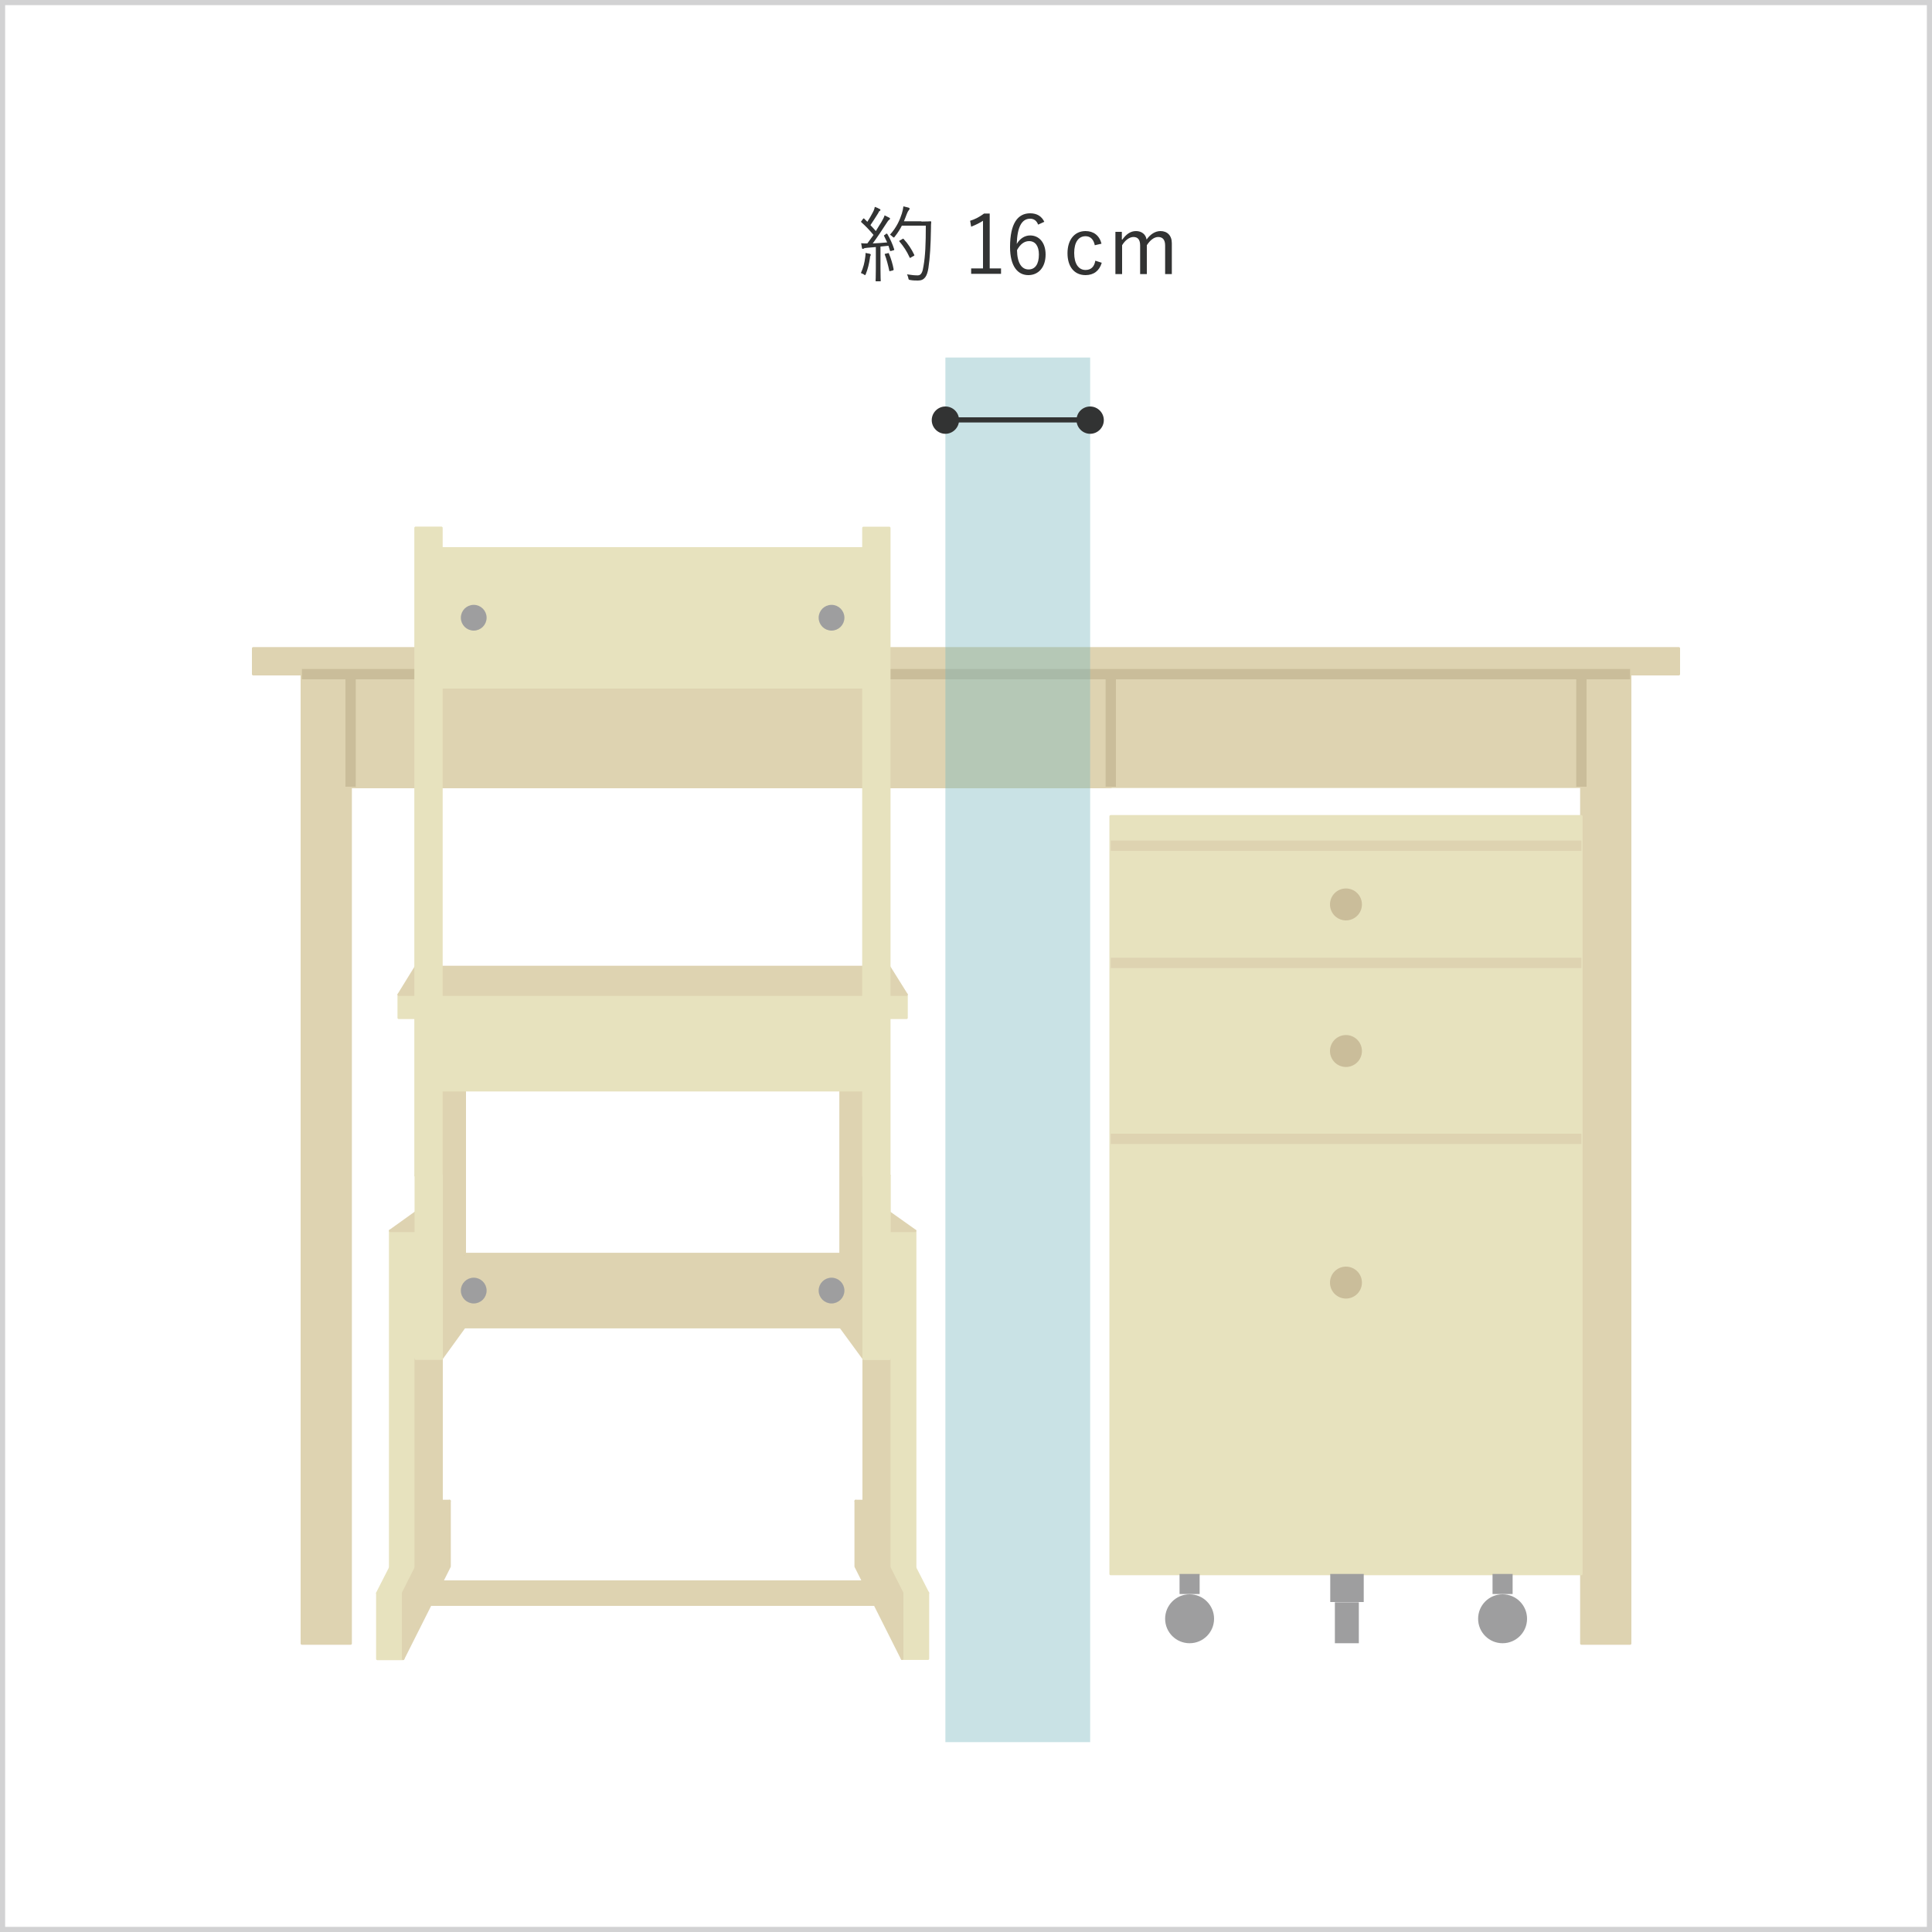 <?xml version="1.0" encoding="utf-8"?>
<!-- Generator: Adobe Illustrator 25.2.0, SVG Export Plug-In . SVG Version: 6.00 Build 0)  -->
<svg version="1.1" xmlns="http://www.w3.org/2000/svg" xmlns:xlink="http://www.w3.org/1999/xlink" x="0px" y="0px"
	 viewBox="0 0 750 750" style="enable-background:new 0 0 750 750;" xml:space="preserve">
<style type="text/css">
	.st0{fill:#DED3B1;stroke:#DED3B1;stroke-linecap:round;stroke-linejoin:round;stroke-miterlimit:10;}
	.st1{fill:#E7E2BE;stroke:#E7E2BE;stroke-linecap:round;stroke-linejoin:round;stroke-miterlimit:10;}
	.st2{fill:none;stroke:#DED3B1;stroke-width:4;stroke-miterlimit:10;}
	.st3{fill:#9E9E9F;}
	.st4{fill:#CABD9A;stroke:#CABD9A;stroke-linecap:round;stroke-linejoin:round;stroke-miterlimit:10;}
	.st5{fill:none;stroke:#CABD9A;stroke-width:4;stroke-miterlimit:10;}
	.st6{fill:#D2D2D3;}
	.st7{fill:#DDD6BB;stroke:#D5CCA8;stroke-linecap:round;stroke-linejoin:round;stroke-miterlimit:10;}
	.st8{fill:#9E9E9F;stroke:#9E9E9F;stroke-linecap:round;stroke-linejoin:round;stroke-miterlimit:10;}
	.st9{opacity:0.4;fill:#7AB6BE;}
	.st10{fill:#323333;}
	.st11{fill:none;stroke:#323333;stroke-width:2;stroke-miterlimit:10;}
</style>
<g id="デスク_x30FB_ワゴン">
	<rect x="98.3" y="251.7" class="st0" width="553.4" height="10"/>
	<rect x="117.2" y="261.7" class="st0" width="18.9" height="376.3"/>
	<rect x="613.9" y="261.7" class="st0" width="18.9" height="376.3"/>
	<rect x="136.1" y="261.7" class="st0" width="295.1" height="43.8"/>
	
		<rect x="431.2" y="317" transform="matrix(-1 -1.224647e-16 1.224647e-16 -1 1045.067 928.006)" class="st1" width="182.7" height="294.1"/>
	<line class="st2" x1="613.9" y1="328.3" x2="431.2" y2="328.3"/>
	<line class="st2" x1="613.9" y1="373.8" x2="431.2" y2="373.8"/>
	<line class="st2" x1="613.9" y1="442.1" x2="431.2" y2="442.1"/>
	<rect x="518.2" y="622" class="st3" width="9.3" height="15.9"/>
	<rect x="516.4" y="611" class="st3" width="13" height="10.9"/>
	<circle class="st3" cx="583.3" cy="628.4" r="9.5"/>
	<rect x="579.4" y="611" class="st3" width="7.8" height="7.8"/>
	<circle class="st3" cx="461.8" cy="628.4" r="9.5"/>
	<rect x="457.9" y="611" class="st3" width="7.8" height="7.8"/>
	<circle class="st4" cx="522.5" cy="351.1" r="5.7"/>
	<circle class="st4" cx="522.5" cy="408" r="5.7"/>
	<circle class="st4" cx="522.5" cy="497.9" r="5.7"/>
	
		<rect x="431.2" y="261.7" transform="matrix(-1 -1.224647e-16 1.224647e-16 -1 1045.067 567.105)" class="st0" width="182.7" height="43.8"/>
	<line class="st5" x1="431.2" y1="305.4" x2="431.2" y2="261.7"/>
	<line class="st5" x1="613.9" y1="305.4" x2="613.9" y2="261.7"/>
	<line class="st5" x1="136.1" y1="305.4" x2="136.1" y2="261.7"/>
	<line class="st5" x1="632.8" y1="261.7" x2="117.2" y2="261.7"/>
	<g>
		<path class="st6" d="M748,2v746H2V2H748 M750,0H0v750h750V0L750,0z"/>
	</g>
</g>
<g id="チェア">
	
		<rect x="91.1" y="538.2" transform="matrix(6.123234e-17 -1 1 6.123234e-17 -386.719 699.638)" class="st1" width="130.8" height="10"/>
	
		<rect x="138.7" y="626.2" transform="matrix(6.123234e-17 -1 1 6.123234e-17 -479.705 782.67)" class="st1" width="25.5" height="10"/>
	<rect x="171.4" y="486.9" class="st7" width="163.9" height="28.2"/>
	<polygon class="st1" points="146.5,618.4 151.5,608.6 161.4,608.6 156.5,618.4 	"/>
	<polygon class="st0" points="156.5,643.9 174.5,608.1 174.5,582.7 156.5,618.4 	"/>
	<polyline class="st0" points="171.4,588.8 171.4,588.8 171.4,527.4 161.4,527.4 161.4,608.6 171.4,588.8 	"/>
	<line class="st7" x1="180.3" y1="486.9" x2="180.3" y2="423.2"/>
	<polygon class="st0" points="335.2,614 171.5,614 167,622.9 339.7,622.9 	"/>
	<rect x="171.4" y="486.9" class="st0" width="163.9" height="28.2"/>
	<line class="st7" x1="180.3" y1="486.9" x2="180.3" y2="423.2"/>
	<polygon class="st0" points="161.4,470.7 151.5,477.8 161.4,477.8 	"/>
	<rect x="171.4" y="423.2" class="st0" width="9" height="63.7"/>
	<polygon class="st0" points="180.3,515.1 171.4,515.1 171.4,527.4 	"/>
	
		<rect x="326.3" y="423.2" transform="matrix(-1 -4.489798e-11 4.489798e-11 -1 661.63 910.178)" class="st0" width="9" height="63.7"/>
	<polygon class="st0" points="326.3,515.1 335.3,515.1 335.3,527.4 	"/>
	<polygon class="st0" points="171.4,582.7 174.5,582.7 171.4,588.8 	"/>
	
		<rect x="284.8" y="538.2" transform="matrix(4.489748e-11 -1 1 4.489748e-11 -192.956 893.402)" class="st1" width="130.8" height="10"/>
	
		<rect x="342.5" y="626.2" transform="matrix(4.484064e-11 -1 1 4.484064e-11 -275.988 986.388)" class="st1" width="25.5" height="10"/>
	<polygon class="st1" points="360.2,618.4 355.2,608.6 345.2,608.6 350.2,618.4 	"/>
	<polygon class="st0" points="350.2,643.9 332.2,608.1 332.2,582.7 350.2,618.4 	"/>
	<polyline class="st0" points="335.3,588.8 335.3,588.8 335.3,527.4 345.2,527.4 345.2,608.6 335.3,588.8 	"/>
	<polygon class="st0" points="345.2,470.7 355.2,477.8 345.2,477.8 	"/>
	<polygon class="st0" points="335.3,582.7 332.2,582.7 335.3,588.8 	"/>
	<circle class="st8" cx="322.8" cy="501" r="4.5"/>
	<circle class="st8" cx="183.9" cy="501" r="4.5"/>
	<rect x="171.4" y="395" class="st1" width="163.9" height="28.2"/>
	<rect x="154.8" y="386.1" class="st1" width="197.1" height="9"/>
	<polygon class="st0" points="351.9,386.1 154.8,386.1 161.4,375.4 345.2,375.4 	"/>
	
		<rect x="40.7" y="325.7" transform="matrix(-1.836970e-16 1 -1 -1.836970e-16 497.043 164.217)" class="st1" width="251.4" height="10"/>
	
		<rect x="214.6" y="325.7" transform="matrix(-1.836970e-16 1 -1 -1.836970e-16 670.9 -9.639)" class="st1" width="251.4" height="10"/>
	<rect x="171.4" y="212.9" class="st1" width="163.9" height="53.9"/>
	<circle class="st8" cx="183.9" cy="239.8" r="4.5"/>
	<circle class="st8" cx="322.8" cy="239.8" r="4.5"/>
	
		<rect x="130.9" y="486.9" transform="matrix(6.123234e-17 -1 1 6.123234e-17 -325.469 658.295)" class="st1" width="71.1" height="10"/>
	
		<rect x="304.7" y="486.9" transform="matrix(6.123234e-17 -1 1 6.123234e-17 -151.612 832.152)" class="st1" width="71.1" height="10"/>
</g>
<g id="寸法">
	<rect x="367" y="138.8" class="st9" width="56.2" height="537.5"/>
	<g>
		<g>
			<path class="st10" d="M343.9,90.8c0.4-0.2,0.4-0.1,0.6,0.1c1.1,1.9,2,3.9,2.6,5.8c0.1,0.3,0.1,0.4-0.4,0.5l-0.7,0.2
				c-0.4,0.1-0.4,0.1-0.5-0.1c-0.2-0.6-0.4-1.2-0.6-1.9l-3.1,0.3v8.6c0,3.5,0.1,4.5,0.1,4.7c0,0.2,0,0.2-0.3,0.2h-1.4
				c-0.2,0-0.3,0-0.3-0.2s0.1-1.2,0.1-4.7v-8.4l-3.5,0.3c-0.7,0.1-1,0.1-1.2,0.3c-0.1,0.1-0.2,0.1-0.4,0.1c-0.2,0-0.3-0.2-0.3-0.4
				c-0.1-0.5-0.2-1.1-0.3-1.8c0.7,0.1,1.4,0.1,2,0.1h0.4c0.8-1.1,1.6-2.2,2.4-3.3c-1.5-1.8-3-3.4-4.7-4.9c-0.2-0.2-0.2-0.3,0.1-0.6
				L335,85c0.3-0.3,0.3-0.3,0.5-0.1l1.2,1.2c0.8-1.2,1.4-2.3,2.1-3.6c0.6-1.1,0.7-1.7,0.8-2.2c0.6,0.2,1.3,0.5,1.8,0.8
				c0.3,0.1,0.4,0.3,0.4,0.4c0,0.1-0.1,0.3-0.3,0.4c-0.2,0.1-0.4,0.3-0.5,0.7c-1.2,1.9-2,3.2-3.1,4.8c0.7,0.7,1.4,1.5,2.1,2.3
				c0.7-1.2,1.4-2.3,2.1-3.4c0.8-1.4,1.1-2,1.3-2.7c0.6,0.3,1.2,0.6,1.8,0.9c0.2,0.1,0.3,0.2,0.3,0.4c0,0.2-0.1,0.3-0.3,0.4
				c-0.3,0.2-0.6,0.6-1.1,1.4c-1.8,2.8-3.6,5.5-5.3,7.8c1.8-0.1,3.7-0.2,5.6-0.4c-0.4-0.9-0.8-1.7-1.2-2.5c-0.1-0.2-0.1-0.3,0.3-0.4
				L343.9,90.8z M337.9,99.3c-0.1,0.2-0.2,0.4-0.2,0.9c-0.3,2.1-0.8,4.2-1.6,6.2c-0.1,0.3-0.2,0.4-0.3,0.4c-0.1,0-0.3-0.1-0.5-0.3
				c-0.3-0.2-0.8-0.4-1.1-0.5c1-2.3,1.4-3.9,1.7-6.3c0.1-0.6,0.1-1,0.1-1.5c0.6,0.1,1.2,0.2,1.6,0.3c0.3,0.1,0.4,0.2,0.4,0.3
				C338.1,99,338,99.1,337.9,99.3z M344.6,98.3c0.4-0.1,0.4-0.1,0.5,0.2c0.7,1.6,1.5,4.2,1.8,6c0,0.3,0,0.4-0.4,0.5l-0.8,0.2
				c-0.4,0.1-0.5,0.1-0.5-0.2c-0.4-1.9-1.1-4.6-1.7-6.1c-0.1-0.3-0.1-0.4,0.3-0.4L344.6,98.3z M357.7,86c2.5,0,3.3-0.1,3.5-0.1
				c0.2,0,0.3,0.1,0.3,0.3c-0.1,0.8-0.1,1.6-0.1,2.4c-0.1,6.8-0.4,11.5-1,15.5c-0.5,3.1-1.5,4.8-4,4.8c-0.9,0-2,0-3-0.2
				c-0.6-0.1-0.7-0.1-0.8-0.8c-0.1-0.5-0.3-1-0.5-1.4c1.9,0.3,3,0.4,4.2,0.4c1.4,0,1.9-1.5,2.2-3.6c0.7-3.9,0.9-8.7,0.9-15.7h-9.3
				c-0.7,1.4-1.6,2.8-2.7,4.2c-0.2,0.3-0.3,0.4-0.4,0.4s-0.3-0.1-0.5-0.3c-0.3-0.3-0.7-0.6-1-0.8c2.6-2.9,3.8-5.7,4.6-8.2
				c0.3-1,0.5-1.9,0.6-2.8c0.8,0.2,1.5,0.4,2,0.5c0.3,0.1,0.4,0.2,0.4,0.4c0,0.2,0,0.3-0.3,0.6c-0.2,0.2-0.5,0.7-0.8,1.5
				c-0.3,0.9-0.7,1.8-1.1,2.8H357.7z M350.3,92.8c0.3-0.2,0.4-0.2,0.5,0c1.7,1.8,3.1,4,4.1,6.1c0.1,0.3,0.1,0.3-0.3,0.5l-0.9,0.5
				c-0.4,0.3-0.5,0.3-0.6,0c-1.1-2.4-2.3-4.2-3.9-6.1c-0.2-0.2-0.2-0.3,0.2-0.5L350.3,92.8z"/>
			<path class="st10" d="M384.2,104.2h4.4v2.1H377v-2.1h4.6V85.7c-1.2,0.8-2.8,1.6-4.6,2.3l-0.4-2.3c2-0.6,3.8-1.6,5.4-2.8h2.2
				V104.2z"/>
			<path class="st10" d="M403,87.2c-0.6-1.6-1.7-2.3-3.1-2.3c-3.3,0-5,3.3-5.2,9.8c1.3-2.2,3.2-3.3,5.2-3.3c3.5,0,6,2.8,6,7.4
				c0,5-2.8,8-6.7,8c-4.1,0-7.1-3.4-7.1-10.9c0-9.2,3-13.1,7.8-13.1c2.7,0,4.5,1.2,5.5,3.3L403,87.2z M399.3,104.6c2.5,0,4-2,4-5.8
				c0-3.3-1.4-5.2-3.8-5.2c-1.8,0-3.4,1.1-4.7,3.5C394.9,102.3,396.7,104.6,399.3,104.6z"/>
			<path class="st10" d="M425,95.2c-0.5-2.4-1.8-3.5-3.6-3.5c-2.7,0-4.4,2.3-4.4,6.5c0,4.2,1.7,6.6,4.4,6.6c2.1,0,3.4-1.2,3.8-3.6
				l2.5,0.8c-0.9,3.1-3.1,4.8-6.3,4.8c-4.3,0-7-3.2-7-8.5s2.8-8.6,7-8.6c3.1,0,5.4,1.7,6.2,4.9L425,95.2z"/>
			<path class="st10" d="M435.7,93c1.5-2.1,3.2-3.3,5.3-3.3c2.2,0,3.8,1.3,4.1,3.3c1.4-2,3.3-3.3,5.4-3.3c2.6,0,4.4,1.7,4.4,4.7v12
				h-2.6V95.3c0-2.3-1-3.3-2.7-3.3c-1.6,0-3.2,1.3-4.4,3.2v11.2h-2.6V95.3c0-2.4-1-3.3-2.6-3.3c-1.5,0-3.2,1.2-4.4,3.2v11.2h-2.6V90
				h2.5V93z"/>
		</g>
	</g>
	<g>
		<g>
			<line class="st11" x1="423.2" y1="163" x2="367" y2="163"/>
			<g>
				<path class="st10" d="M423.2,157.8c2.9,0,5.3,2.4,5.3,5.3c0,2.9-2.4,5.3-5.3,5.3c-2.9,0-5.3-2.4-5.3-5.3
					C417.9,160.1,420.3,157.8,423.2,157.8z"/>
			</g>
			<g>
				<path class="st10" d="M367,157.8c-2.9,0-5.3,2.4-5.3,5.3c0,2.9,2.4,5.3,5.3,5.3c2.9,0,5.3-2.4,5.3-5.3
					C372.3,160.1,369.9,157.8,367,157.8z"/>
			</g>
		</g>
	</g>
</g>
</svg>
